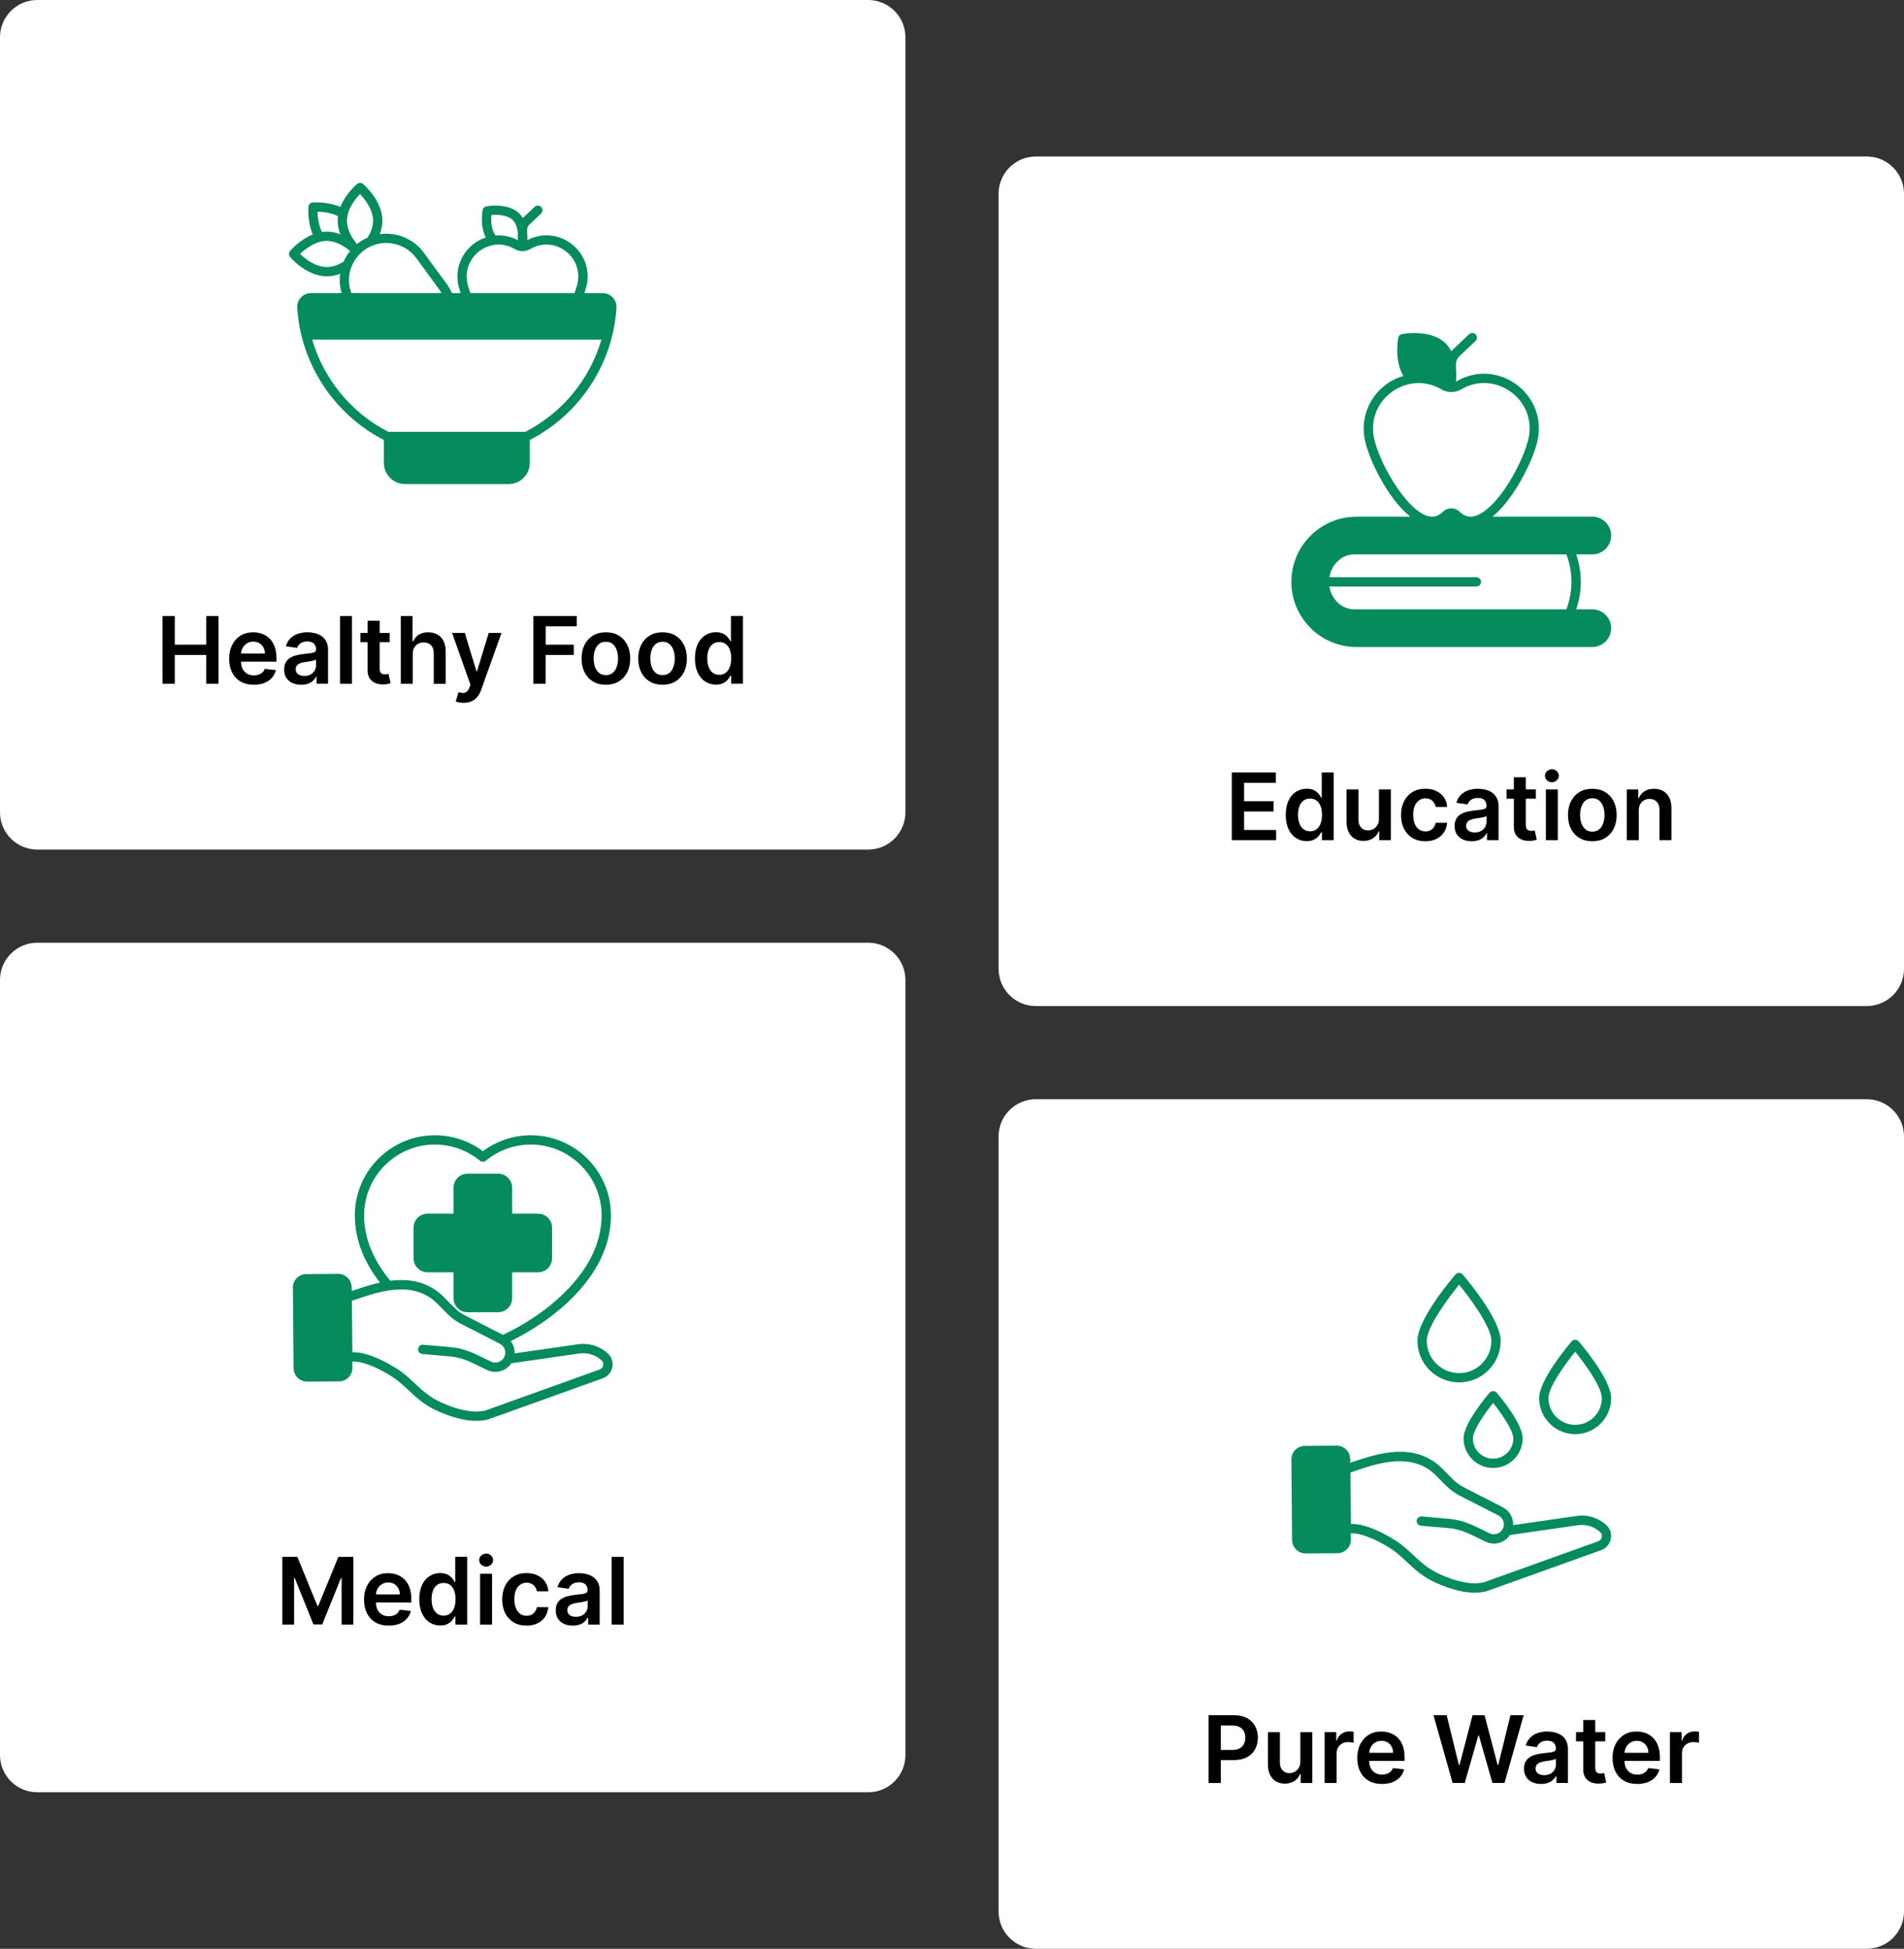 <svg width="511" height="523" viewBox="0 0 511 523" fill="none" xmlns="http://www.w3.org/2000/svg">
<rect x="0" y="0" width="511" height="523" fill="#333333" stroke="none"/>
<g clip-path="url(#clip0_11_92)">
<path d="M0 10C0 4.48 4.48 0 10 0H233C238.52 0 243 4.48 243 10V218C243 223.52 238.52 228 233 228H10C4.48 228 0 223.52 0 218V10Z" fill="white"/>
<path d="M161.74 78.66H156.82C157.16 77.72 157.4 76.87 157.53 76.19C159.16 67.2 149.71 60.14 141.53 64.44C141.56 63.85 141.56 63.15 141.48 62.41V61.63C141.48 61.13 141.7 60.65 142.06 60.3L145.21 57.33C145.71 56.86 145.73 56.06 145.26 55.56C144.78 55.05 143.99 55.04 143.49 55.51L140.34 58.48C140.33 58.49 140.32 58.51 140.31 58.51C140.06 58.09 139.75 57.69 139.39 57.32C136.37 54.3 130.75 55.34 130.52 55.38C130.01 55.48 129.62 55.87 129.52 56.38C129.49 56.58 128.75 60.65 130.38 63.73C125.21 65.41 121.94 70.7 122.94 76.19C123.06 76.87 123.31 77.72 123.64 78.66H121.27C120.38 76.46 119.59 75.97 113.75 67.82C111.01 64.09 106.46 62.2 101.91 62.84C102.34 61.73 102.63 60.52 102.63 59.23C102.63 53.81 97.64 49.56 97.43 49.38C96.96 49 96.28 49 95.81 49.39C95.65 49.52 92.75 51.99 91.36 55.54C87.88 54.03 84.1 54.33 83.9 54.35C83.3 54.4 82.82 54.88 82.77 55.48C82.75 55.69 82.45 59.45 83.95 62.92C80.43 64.33 77.99 67.19 77.85 67.35C77.47 67.82 77.47 68.49 77.85 68.96C78.03 69.17 82.27 74.16 87.7 74.16C88.98 74.16 90.19 73.89 91.3 73.46C91.04 75.29 91.2 77 91.68 78.66H83.46C82.51 78.66 81.46 79.09 80.75 79.83V79.84C80.1 80.54 79.75 81.45 79.75 82.36C79.75 82.43 79.75 82.5 79.76 82.57C79.94 85.56 80.59 89.09 80.95 90.25C83.92 102.12 91.92 112.38 103.03 118.08V124.25C103.03 127.37 105.57 129.92 108.7 129.92H136.51C139.63 129.92 142.18 127.38 142.18 124.25V118.09C155.65 111.18 164.54 97.57 165.45 82.57C165.45 82.57 165.45 82.57 165.45 82.56C165.46 82.49 165.46 82.42 165.46 82.34C165.45 80.32 163.77 78.66 161.74 78.66ZM131.87 57.71C133.49 57.57 136.22 57.66 137.64 59.08C138.49 59.94 138.86 61.25 138.99 62.53V64.46C137.16 63.49 135.09 63.04 133.02 63.19C131.82 61.73 131.73 59.24 131.87 57.71ZM138.12 66.83C138.74 67.2 139.45 67.38 140.15 67.4C140.18 67.4 140.21 67.41 140.23 67.41C140.26 67.41 140.29 67.4 140.32 67.4C141.02 67.38 141.72 67.2 142.34 66.83C148.66 63.12 156.35 68.61 155.05 75.74C154.9 76.59 154.59 77.59 154.18 78.66H126.26C125.84 77.59 125.54 76.59 125.38 75.74C124.11 68.6 131.82 63.13 138.12 66.83ZM111.73 69.29C118.21 78.2 117.95 77.68 118.5 78.66H94.3C92.87 74.84 93.94 70.79 96.59 68.14C100.94 63.79 108.11 64.37 111.73 69.29ZM96.62 52.07C97.86 53.37 100.12 56.14 100.12 59.23C100.12 60.9 99.46 62.48 98.65 63.78C97.64 64.22 96.68 64.79 95.81 65.49C94.58 64.03 93.12 61.75 93.12 59.23C93.12 56.14 95.37 53.36 96.62 52.07ZM90.71 58C90.65 58.4 90.62 58.81 90.62 59.22C90.62 60.53 90.91 61.75 91.35 62.89C90.22 62.45 88.98 62.16 87.68 62.16C87.24 62.16 86.8 62.2 86.39 62.26C85.46 60.31 85.25 58.1 85.22 56.81C86.53 56.84 88.76 57.05 90.71 58ZM87.69 71.66C84.6 71.66 81.82 69.4 80.53 68.15C81.82 66.91 84.58 64.66 87.69 64.66C90.2 64.66 92.48 66.13 93.95 67.36C93.24 68.23 92.67 69.19 92.23 70.21C90.94 71.01 89.36 71.66 87.69 71.66ZM141.01 115.88H104.2C94.19 110.75 86.86 101.69 83.79 91.13H161.41C158.33 101.69 151.01 110.75 141.01 115.88Z" fill="#068C5C"/>
<path d="M43.62 183.5V165.32H46.91V173.02H55.34V165.32H58.64V183.5H55.34V175.78H46.91V183.5H43.62ZM68.12 183.77C66.75 183.77 65.57 183.49 64.58 182.92C63.59 182.35 62.83 181.54 62.3 180.49C61.77 179.44 61.5 178.2 61.5 176.77C61.5 175.37 61.77 174.14 62.3 173.08C62.84 172.01 63.59 171.19 64.55 170.59C65.51 169.99 66.65 169.69 67.95 169.69C68.79 169.69 69.58 169.83 70.33 170.1C71.08 170.37 71.74 170.78 72.32 171.34C72.9 171.9 73.36 172.62 73.69 173.49C74.02 174.35 74.19 175.38 74.19 176.58V177.57H63V175.4H71.1C71.09 174.78 70.96 174.24 70.7 173.76C70.44 173.27 70.08 172.89 69.61 172.61C69.15 172.33 68.61 172.19 67.99 172.19C67.33 172.19 66.76 172.35 66.26 172.67C65.76 172.98 65.38 173.4 65.1 173.91C64.83 174.42 64.69 174.98 64.68 175.59V177.48C64.68 178.27 64.82 178.95 65.11 179.52C65.4 180.08 65.81 180.51 66.33 180.82C66.85 181.12 67.46 181.26 68.16 181.26C68.63 181.26 69.05 181.19 69.43 181.06C69.81 180.92 70.14 180.73 70.42 180.47C70.7 180.21 70.91 179.89 71.05 179.5L74.05 179.84C73.86 180.63 73.5 181.33 72.97 181.92C72.44 182.51 71.77 182.96 70.95 183.29C70.12 183.61 69.18 183.77 68.12 183.77ZM80.82 183.77C79.96 183.77 79.18 183.62 78.49 183.31C77.8 183 77.26 182.53 76.86 181.93C76.46 181.32 76.27 180.57 76.27 179.67C76.27 178.9 76.41 178.26 76.7 177.76C76.98 177.26 77.37 176.85 77.86 176.55C78.35 176.25 78.9 176.02 79.52 175.87C80.14 175.71 80.78 175.6 81.45 175.52C82.25 175.44 82.9 175.36 83.39 175.3C83.89 175.23 84.25 175.12 84.47 174.98C84.7 174.83 84.82 174.6 84.82 174.3V174.25C84.82 173.58 84.62 173.06 84.22 172.7C83.82 172.33 83.25 172.15 82.51 172.15C81.72 172.15 81.1 172.32 80.64 172.66C80.18 173 79.88 173.41 79.72 173.88L76.72 173.45C76.96 172.62 77.35 171.93 77.89 171.37C78.43 170.81 79.1 170.39 79.89 170.11C80.68 169.83 81.55 169.68 82.5 169.68C83.16 169.68 83.81 169.76 84.46 169.91C85.11 170.06 85.71 170.32 86.24 170.67C86.78 171.02 87.21 171.5 87.54 172.1C87.87 172.7 88.04 173.46 88.04 174.36V183.49H84.95V181.62H84.84C84.64 182 84.37 182.35 84.01 182.69C83.66 183.02 83.22 183.28 82.69 183.48C82.15 183.68 81.53 183.77 80.82 183.77ZM81.66 181.41C82.31 181.41 82.87 181.28 83.34 181.03C83.81 180.77 84.18 180.43 84.43 180C84.69 179.57 84.82 179.11 84.82 178.61V177C84.72 177.08 84.55 177.16 84.31 177.23C84.07 177.3 83.81 177.36 83.51 177.42C83.21 177.47 82.92 177.52 82.63 177.56C82.34 177.6 82.09 177.64 81.88 177.67C81.4 177.73 80.97 177.84 80.59 177.99C80.21 178.14 79.91 178.34 79.69 178.61C79.47 178.87 79.36 179.21 79.36 179.62C79.36 180.21 79.58 180.66 80.01 180.96C80.44 181.26 80.99 181.41 81.66 181.41ZM94.47 165.32V183.5H91.26V165.32H94.47ZM104.58 169.86V172.35H96.74V169.86H104.58ZM98.68 166.6H101.89V179.4C101.89 179.83 101.96 180.16 102.08 180.4C102.22 180.62 102.39 180.78 102.61 180.86C102.83 180.94 103.07 180.98 103.34 180.98C103.54 180.98 103.72 180.97 103.89 180.94C104.06 180.91 104.19 180.88 104.28 180.86L104.82 183.37C104.65 183.43 104.4 183.49 104.08 183.56C103.77 183.63 103.38 183.67 102.93 183.68C102.12 183.7 101.4 183.58 100.75 183.32C100.11 183.05 99.59 182.63 99.21 182.06C98.84 181.49 98.65 180.78 98.66 179.93V166.6H98.68ZM110.78 175.51V183.5H107.57V165.32H110.71V172.18H110.87C111.19 171.41 111.68 170.8 112.35 170.36C113.02 169.91 113.88 169.69 114.92 169.69C115.87 169.69 116.69 169.89 117.4 170.29C118.1 170.69 118.65 171.27 119.03 172.03C119.42 172.79 119.62 173.73 119.62 174.83V183.51H116.41V175.33C116.41 174.41 116.17 173.7 115.7 173.19C115.23 172.68 114.58 172.42 113.73 172.42C113.16 172.42 112.65 172.54 112.2 172.79C111.76 173.03 111.41 173.38 111.15 173.85C110.9 174.29 110.78 174.85 110.78 175.51ZM124.4 188.61C123.96 188.61 123.56 188.57 123.18 188.5C122.81 188.43 122.52 188.36 122.3 188.27L123.05 185.77C123.52 185.91 123.94 185.97 124.3 185.97C124.67 185.96 124.99 185.85 125.27 185.62C125.55 185.4 125.79 185.03 125.99 184.52L126.27 183.78L121.33 169.86H124.74L127.88 180.16H128.02L131.17 169.86H134.59L129.13 185.15C128.88 185.87 128.54 186.49 128.12 187.01C127.7 187.53 127.18 187.93 126.58 188.2C125.97 188.48 125.24 188.61 124.4 188.61ZM143.15 183.5V165.32H154.8V168.08H146.45V173.02H154V175.78H146.44V183.5H143.15ZM162.61 183.77C161.28 183.77 160.12 183.48 159.15 182.89C158.17 182.3 157.42 181.49 156.88 180.43C156.35 179.38 156.08 178.15 156.08 176.74C156.08 175.33 156.35 174.1 156.88 173.04C157.42 171.98 158.18 171.16 159.15 170.57C160.13 169.98 161.28 169.69 162.61 169.69C163.94 169.69 165.1 169.98 166.07 170.57C167.05 171.16 167.8 171.98 168.33 173.04C168.87 174.1 169.14 175.33 169.14 176.74C169.14 178.15 168.87 179.38 168.33 180.43C167.8 181.48 167.04 182.3 166.07 182.89C165.09 183.47 163.94 183.77 162.61 183.77ZM162.62 181.19C163.34 181.19 163.95 180.99 164.43 180.59C164.92 180.19 165.28 179.65 165.51 178.97C165.75 178.29 165.87 177.54 165.87 176.71C165.87 175.88 165.75 175.12 165.51 174.45C165.27 173.77 164.91 173.23 164.43 172.83C163.94 172.43 163.34 172.23 162.62 172.23C161.88 172.23 161.27 172.43 160.77 172.83C160.28 173.23 159.92 173.77 159.68 174.45C159.44 175.12 159.33 175.88 159.33 176.71C159.33 177.54 159.45 178.29 159.68 178.97C159.92 179.65 160.29 180.18 160.77 180.59C161.27 180.99 161.89 181.19 162.62 181.19ZM177.82 183.77C176.49 183.77 175.33 183.48 174.36 182.89C173.38 182.3 172.63 181.49 172.09 180.43C171.56 179.38 171.29 178.15 171.29 176.74C171.29 175.33 171.56 174.1 172.09 173.04C172.63 171.98 173.39 171.16 174.36 170.57C175.34 169.98 176.49 169.69 177.82 169.69C179.15 169.69 180.31 169.98 181.28 170.57C182.25 171.16 183.01 171.98 183.54 173.04C184.08 174.1 184.35 175.33 184.35 176.74C184.35 178.15 184.08 179.38 183.54 180.43C183.01 181.48 182.25 182.3 181.28 182.89C180.3 183.47 179.15 183.77 177.82 183.77ZM177.84 181.19C178.56 181.19 179.17 180.99 179.65 180.59C180.14 180.19 180.5 179.65 180.73 178.97C180.97 178.29 181.09 177.54 181.09 176.71C181.09 175.88 180.97 175.12 180.73 174.45C180.49 173.77 180.13 173.23 179.65 172.83C179.16 172.43 178.56 172.23 177.84 172.23C177.1 172.23 176.48 172.43 175.99 172.83C175.5 173.23 175.14 173.77 174.9 174.45C174.66 175.12 174.55 175.88 174.55 176.71C174.55 177.54 174.67 178.29 174.9 178.97C175.14 179.65 175.51 180.18 175.99 180.59C176.48 180.99 177.1 181.19 177.84 181.19ZM192.14 183.74C191.07 183.74 190.11 183.46 189.26 182.91C188.41 182.36 187.75 181.56 187.25 180.51C186.75 179.46 186.51 178.19 186.51 176.69C186.51 175.17 186.76 173.9 187.26 172.85C187.76 171.8 188.44 171.01 189.29 170.48C190.14 169.94 191.09 169.67 192.14 169.67C192.94 169.67 193.6 169.81 194.11 170.08C194.62 170.35 195.03 170.67 195.34 171.05C195.64 171.42 195.88 171.78 196.04 172.11H196.17V165.31H199.39V183.49H196.23V181.34H196.04C195.87 181.67 195.64 182.02 195.32 182.4C195.01 182.77 194.59 183.08 194.08 183.34C193.57 183.6 192.92 183.74 192.14 183.74ZM193.04 181.1C193.72 181.1 194.3 180.92 194.78 180.55C195.26 180.18 195.62 179.66 195.87 179C196.12 178.34 196.24 177.57 196.24 176.68C196.24 175.8 196.12 175.03 195.87 174.38C195.63 173.73 195.27 173.22 194.79 172.86C194.32 172.5 193.73 172.32 193.04 172.32C192.32 172.32 191.73 172.51 191.25 172.88C190.77 173.25 190.41 173.77 190.17 174.42C189.93 175.07 189.81 175.83 189.81 176.68C189.81 177.53 189.93 178.29 190.17 178.96C190.42 179.62 190.78 180.15 191.26 180.53C191.74 180.91 192.33 181.1 193.04 181.1Z" fill="black"/>
<path d="M268 52C268 46.48 272.48 42 278 42H501C506.52 42 511 46.48 511 52V260C511 265.52 506.52 270 501 270H278C272.48 270 268 265.52 268 260V52Z" fill="white"/>
<path d="M427.35 163.53H423.04C424.66 158.63 424.66 153.68 423.04 148.78H427.35C430.14 148.78 432.41 146.51 432.41 143.72C432.41 140.94 430.14 138.66 427.35 138.66H400.54C402.61 136.99 404.46 134.7 405.93 132.58C409.22 127.81 412.03 121.67 412.76 117.65C414.99 105.38 401.74 95.99 390.9 102.34C390.86 102.37 390.81 102.39 390.76 102.42C390.84 101.48 390.88 100.2 390.75 98.8V97.77C390.75 96.95 391.09 96.16 391.68 95.6L396 91.52C396.51 91.05 396.52 90.25 396.05 89.75C395.57 89.25 394.79 89.22 394.28 89.7L389.96 93.78C389.79 93.94 389.64 94.1 389.5 94.28C389.12 93.52 388.63 92.81 388.02 92.19C384.05 88.22 376.57 89.59 376.26 89.65C375.76 89.75 375.36 90.14 375.27 90.65C375.21 90.93 374.15 96.81 376.65 100.91C369.52 102.93 364.86 110.1 366.23 117.66C367.26 123.29 372.5 133.87 378.5 138.67H364.08C354.43 138.67 346.58 146.48 346.58 156.16C346.58 165.8 354.43 173.65 364.08 173.65H427.34C430.13 173.65 432.4 171.38 432.4 168.59C432.41 165.8 430.14 163.53 427.35 163.53ZM368.7 117.2C366.84 106.97 377.92 99.28 386.84 104.49C387.63 104.96 388.52 105.19 389.41 105.21C389.44 105.21 389.48 105.22 389.51 105.22C389.54 105.22 389.58 105.21 389.61 105.21C390.49 105.19 391.38 104.96 392.18 104.49C401.08 99.27 412.19 106.92 410.32 117.2C409.65 120.86 406.94 126.73 403.89 131.16C400.28 136.38 396.69 139.09 394.03 138.62C393.24 138.47 392.46 138.04 391.73 137.32C390.5 136.12 388.51 136.12 387.3 137.32C386.56 138.04 385.79 138.47 385 138.62C379.01 139.7 370.05 124.62 368.7 117.2ZM420.4 163.53H363.48C360.13 163.53 357.35 160.88 356.8 157.41H396.23C396.92 157.41 397.48 156.85 397.48 156.16C397.48 155.47 396.92 154.91 396.23 154.91H356.8C357.35 151.43 360.13 148.79 363.48 148.79H420.4C422.2 153.68 422.2 158.63 420.4 163.53Z" fill="#068C5C"/>
<path d="M330.6 225.5V207.32H342.42V210.08H333.89V215.02H341.81V217.78H333.89V222.74H342.49V225.5H330.6ZM350.7 225.74C349.63 225.74 348.67 225.46 347.82 224.91C346.97 224.36 346.31 223.56 345.81 222.51C345.32 221.46 345.07 220.19 345.07 218.69C345.07 217.17 345.32 215.9 345.82 214.85C346.32 213.8 347 213.01 347.85 212.48C348.7 211.94 349.65 211.67 350.7 211.67C351.5 211.67 352.16 211.81 352.67 212.08C353.19 212.35 353.59 212.67 353.9 213.05C354.2 213.42 354.44 213.78 354.6 214.11H354.73V207.31H357.95V225.49H354.79V223.34H354.59C354.42 223.67 354.19 224.02 353.87 224.4C353.56 224.77 353.14 225.08 352.63 225.34C352.13 225.61 351.48 225.74 350.7 225.74ZM351.6 223.1C352.28 223.1 352.86 222.92 353.34 222.55C353.82 222.18 354.18 221.66 354.43 221C354.68 220.34 354.8 219.57 354.8 218.68C354.8 217.8 354.68 217.03 354.43 216.38C354.19 215.73 353.83 215.22 353.35 214.86C352.88 214.5 352.29 214.32 351.6 214.32C350.88 214.32 350.29 214.51 349.81 214.88C349.33 215.25 348.97 215.77 348.73 216.42C348.49 217.07 348.37 217.83 348.37 218.68C348.37 219.53 348.49 220.29 348.73 220.96C348.98 221.62 349.34 222.15 349.82 222.53C350.3 222.91 350.9 223.1 351.6 223.1ZM370.08 219.76V211.86H373.29V225.5H370.17V223.08H370.03C369.72 223.84 369.22 224.47 368.51 224.95C367.81 225.44 366.95 225.68 365.93 225.68C365.04 225.68 364.25 225.48 363.56 225.08C362.88 224.68 362.35 224.09 361.96 223.33C361.58 222.56 361.38 221.63 361.38 220.54V211.86H364.59V220.04C364.59 220.9 364.83 221.59 365.3 222.1C365.77 222.61 366.39 222.86 367.16 222.86C367.63 222.86 368.09 222.75 368.54 222.51C368.99 222.27 369.35 221.94 369.63 221.48C369.94 221.03 370.08 220.46 370.08 219.76ZM382.55 225.77C381.19 225.77 380.02 225.47 379.04 224.87C378.07 224.27 377.32 223.45 376.79 222.39C376.27 221.33 376.01 220.11 376.01 218.73C376.01 217.35 376.28 216.12 376.81 215.06C377.34 213.99 378.09 213.17 379.07 212.57C380.05 211.97 381.2 211.67 382.53 211.67C383.64 211.67 384.62 211.87 385.47 212.28C386.33 212.68 387.01 213.25 387.52 213.99C388.03 214.72 388.32 215.58 388.39 216.57H385.32C385.2 215.91 384.9 215.36 384.43 214.93C383.97 214.49 383.35 214.26 382.57 214.26C381.91 214.26 381.34 214.44 380.84 214.79C380.34 215.14 379.96 215.64 379.68 216.3C379.41 216.96 379.27 217.74 379.27 218.66C379.27 219.59 379.41 220.39 379.68 221.06C379.95 221.72 380.33 222.24 380.82 222.6C381.32 222.95 381.9 223.13 382.57 223.13C383.04 223.13 383.47 223.04 383.84 222.86C384.22 222.68 384.54 222.41 384.79 222.07C385.04 221.73 385.22 221.31 385.31 220.82H388.38C388.3 221.78 388.02 222.64 387.53 223.39C387.04 224.13 386.37 224.71 385.52 225.13C384.68 225.56 383.69 225.77 382.55 225.77ZM394.95 225.77C394.09 225.77 393.31 225.62 392.62 225.31C391.93 225 391.39 224.53 390.99 223.93C390.59 223.32 390.4 222.57 390.4 221.67C390.4 220.9 390.54 220.26 390.83 219.76C391.12 219.26 391.5 218.85 391.99 218.55C392.48 218.25 393.03 218.02 393.65 217.87C394.27 217.71 394.91 217.6 395.58 217.52C396.38 217.44 397.03 217.36 397.52 217.3C398.02 217.23 398.38 217.12 398.6 216.98C398.83 216.83 398.95 216.6 398.95 216.3V216.25C398.95 215.58 398.75 215.06 398.36 214.7C397.96 214.33 397.39 214.15 396.65 214.15C395.86 214.15 395.24 214.32 394.78 214.66C394.32 215 394.02 215.41 393.86 215.88L390.86 215.45C391.1 214.62 391.49 213.93 392.03 213.37C392.57 212.81 393.24 212.39 394.03 212.11C394.82 211.83 395.69 211.68 396.64 211.68C397.3 211.68 397.95 211.76 398.6 211.91C399.25 212.06 399.85 212.32 400.38 212.67C400.92 213.02 401.35 213.5 401.68 214.1C402.01 214.7 402.18 215.46 402.18 216.36V225.49H399.09V223.62H398.98C398.78 224 398.51 224.35 398.15 224.69C397.8 225.02 397.36 225.28 396.83 225.48C396.28 225.68 395.66 225.77 394.95 225.77ZM395.79 223.41C396.44 223.41 396.99 223.28 397.47 223.03C397.94 222.77 398.31 222.43 398.56 222C398.82 221.57 398.95 221.11 398.95 220.61V219C398.85 219.08 398.68 219.16 398.44 219.23C398.2 219.3 397.94 219.36 397.64 219.42C397.34 219.47 397.05 219.52 396.76 219.56C396.47 219.6 396.22 219.64 396.01 219.67C395.53 219.73 395.1 219.84 394.72 219.99C394.34 220.14 394.04 220.34 393.82 220.61C393.6 220.87 393.49 221.21 393.49 221.62C393.49 222.21 393.71 222.66 394.14 222.96C394.57 223.26 395.12 223.41 395.79 223.41ZM412.19 211.86V214.35H404.35V211.86H412.19ZM406.29 208.6H409.5V221.4C409.5 221.83 409.57 222.16 409.7 222.4C409.84 222.62 410.01 222.78 410.23 222.86C410.45 222.94 410.69 222.98 410.96 222.98C411.16 222.98 411.35 222.97 411.51 222.94C411.68 222.91 411.81 222.88 411.9 222.86L412.44 225.37C412.27 225.43 412.02 225.49 411.7 225.56C411.39 225.63 411 225.67 410.55 225.68C409.75 225.7 409.02 225.58 408.38 225.32C407.73 225.05 407.22 224.63 406.84 224.06C406.47 223.49 406.28 222.78 406.29 221.93V208.6ZM414.88 225.5V211.86H418.09V225.5H414.88ZM416.5 209.93C415.99 209.93 415.55 209.76 415.19 209.42C414.82 209.08 414.64 208.67 414.64 208.19C414.64 207.7 414.82 207.29 415.19 206.96C415.56 206.62 416 206.45 416.5 206.45C417.01 206.45 417.45 206.62 417.81 206.96C418.18 207.3 418.36 207.71 418.36 208.19C418.36 208.67 418.18 209.08 417.81 209.42C417.45 209.76 417.01 209.93 416.5 209.93ZM427.35 225.77C426.02 225.77 424.87 225.48 423.89 224.89C422.91 224.3 422.16 223.49 421.62 222.43C421.09 221.38 420.82 220.15 420.82 218.74C420.82 217.33 421.09 216.1 421.62 215.04C422.16 213.98 422.92 213.16 423.89 212.57C424.87 211.98 426.02 211.69 427.35 211.69C428.68 211.69 429.84 211.98 430.81 212.57C431.79 213.16 432.54 213.98 433.07 215.04C433.61 216.1 433.88 217.33 433.88 218.74C433.88 220.15 433.61 221.38 433.07 222.43C432.54 223.48 431.78 224.3 430.81 224.89C429.83 225.47 428.68 225.77 427.35 225.77ZM427.37 223.19C428.09 223.19 428.7 222.99 429.18 222.59C429.67 222.19 430.03 221.65 430.26 220.97C430.5 220.29 430.62 219.54 430.62 218.71C430.62 217.88 430.5 217.12 430.26 216.45C430.02 215.77 429.66 215.23 429.18 214.83C428.69 214.43 428.09 214.23 427.37 214.23C426.63 214.23 426.01 214.43 425.52 214.83C425.03 215.23 424.67 215.77 424.43 216.45C424.19 217.12 424.07 217.88 424.07 218.71C424.07 219.54 424.19 220.29 424.43 220.97C424.67 221.65 425.04 222.18 425.52 222.59C426.01 222.99 426.63 223.19 427.37 223.19ZM439.82 217.51V225.5H436.61V211.86H439.68V214.18H439.84C440.15 213.42 440.65 212.81 441.34 212.36C442.03 211.91 442.89 211.69 443.91 211.69C444.85 211.69 445.67 211.89 446.37 212.29C447.07 212.69 447.62 213.28 448 214.04C448.39 214.8 448.58 215.73 448.58 216.82V225.5H445.37V217.32C445.37 216.41 445.13 215.7 444.66 215.18C444.19 214.67 443.54 214.41 442.72 214.41C442.16 214.41 441.66 214.53 441.22 214.78C440.79 215.02 440.45 215.37 440.2 215.84C439.95 216.29 439.82 216.85 439.82 217.51Z" fill="black"/>
<path d="M0 263C0 257.48 4.48 253 10 253H233C238.52 253 243 257.48 243 263V471C243 476.52 238.52 481 233 481H10C4.48 481 0 476.52 0 471V263Z" fill="white"/>
<path d="M163.08 363.17C160.92 361.22 158.04 360.34 155.16 360.75L138.1 363.21C138.16 362.02 137.78 360.85 137.08 359.91C147.4 354.94 163.97 343.02 163.97 326.18C163.97 314.32 154.33 304.67 142.47 304.67C137.83 304.67 133.3 306.19 129.6 308.95C125.9 306.18 121.37 304.67 116.72 304.67C104.87 304.67 95.23 314.32 95.23 326.18C95.23 333.06 98 339.11 101.98 344.21C99.58 344.73 97.36 345.48 95.52 346.1C95.12 346.23 94.75 346.35 94.39 346.47L94.38 345.45C94.35 343.47 92.72 341.86 90.75 341.86H90.72L82.21 341.93C81.24 341.93 80.33 342.31 79.64 343C78.96 343.69 78.59 344.62 78.61 345.58C78.83 370.78 78.78 366.28 78.79 366.84V366.9C78.79 367.23 78.72 368.6 79.88 369.75C80.56 370.42 81.47 370.79 82.43 370.79H82.46L90.99 370.73C91.96 370.73 92.86 370.34 93.54 369.64C94.22 368.95 94.59 368.03 94.58 367.07L94.56 365.41C98.09 365.22 103.11 368.12 105.23 369.46C106.85 370.49 108.17 371.73 109.58 373.04C111.7 375.03 113.89 377.09 117.32 378.63C121.33 380.43 124.78 381.32 127.81 381.32C128.88 381.32 129.88 381.21 130.84 380.99C130.89 380.98 130.94 380.97 130.98 380.95L161.76 369.91C163.1 369.43 164.07 368.31 164.34 366.92C164.6 365.52 164.14 364.12 163.08 363.17ZM97.72 326.18C97.72 315.7 106.24 307.17 116.71 307.17C121.12 307.17 125.41 308.71 128.8 311.5C129.26 311.88 129.92 311.88 130.38 311.5C133.77 308.71 138.06 307.17 142.46 307.17C152.93 307.17 161.46 315.69 161.46 326.18C161.46 342.37 144.29 354.01 134.95 358.23L124.88 353.07C122.76 351.98 121.82 350.84 119.21 348.18C114.89 343.78 109.61 343.11 104.76 343.72C100.67 338.79 97.72 332.88 97.72 326.18ZM161.87 366.43C161.77 366.96 161.41 367.37 160.9 367.55L130.2 378.57C127.07 379.25 123.18 378.54 118.34 376.35C115.28 374.97 113.24 373.06 111.27 371.22C109.85 369.88 108.37 368.5 106.55 367.35C103.77 365.58 98.87 362.9 94.81 362.9H94.57L94.44 349.08C95.01 348.9 95.63 348.7 96.31 348.47C101.85 346.61 111.12 343.5 117.44 349.93C119.97 352.5 121.19 353.98 123.75 355.3L134.16 360.63C135.45 361.3 135.97 362.83 135.35 364.14C135.34 364.16 135.33 364.18 135.32 364.2C134.67 365.5 133.1 366.05 131.77 365.41C131.2 365.14 130.68 364.88 130.17 364.63C126.89 363.01 124.51 361.85 120.81 361.52L113.57 360.89C112.89 360.83 112.28 361.34 112.21 362.03C112.15 362.71 112.66 363.32 113.35 363.38L120.59 364.01C123.82 364.29 125.79 365.26 129.06 366.87C129.57 367.12 130.1 367.39 130.68 367.66C133.03 368.8 135.83 367.99 137.23 365.87L155.5 363.24C157.64 362.93 159.79 363.59 161.4 365.04C161.81 365.38 161.98 365.9 161.87 366.43Z" fill="#068C5C"/>
<path d="M148.17 329.47V337.69C148.17 339.76 146.49 341.45 144.41 341.45H137.46V348.41C137.46 350.48 135.77 352.17 133.69 352.17H125.47C123.4 352.17 121.71 350.48 121.71 348.41V341.45H114.75C112.68 341.45 110.99 339.76 110.99 337.69V329.47C110.99 327.4 112.67 325.71 114.75 325.71H121.71V318.76C121.71 316.69 123.39 314.99 125.47 314.99H133.69C135.76 314.99 137.46 316.68 137.46 318.76V325.71H144.41C146.49 325.71 148.17 327.41 148.17 329.47Z" fill="#068C5C"/>
<path d="M75.77 417.82H79.8L85.2 431H85.41L90.81 417.82H94.84V436H91.68V423.51H91.51L86.48 435.95H84.12L79.1 423.49H78.93V436H75.77V417.82ZM104.32 436.27C102.95 436.27 101.77 435.99 100.78 435.42C99.79 434.85 99.03 434.03 98.5 432.99C97.97 431.94 97.7 430.7 97.7 429.27C97.7 427.87 97.97 426.64 98.5 425.58C99.04 424.51 99.79 423.69 100.75 423.09C101.71 422.49 102.85 422.19 104.15 422.19C104.99 422.19 105.78 422.33 106.53 422.6C107.28 422.87 107.94 423.28 108.52 423.84C109.1 424.4 109.56 425.12 109.89 425.99C110.22 426.85 110.39 427.88 110.39 429.08V430.07H99.21V427.9H107.31C107.31 427.28 107.17 426.74 106.91 426.26C106.65 425.77 106.29 425.39 105.82 425.11C105.36 424.83 104.82 424.69 104.2 424.69C103.54 424.69 102.97 424.85 102.47 425.17C101.97 425.48 101.58 425.9 101.31 426.41C101.04 426.92 100.9 427.48 100.89 428.09V429.98C100.89 430.77 101.03 431.45 101.32 432.02C101.61 432.58 102.01 433.01 102.54 433.32C103.06 433.62 103.67 433.76 104.37 433.76C104.84 433.76 105.26 433.69 105.64 433.56C106.02 433.42 106.35 433.23 106.63 432.97C106.91 432.71 107.12 432.39 107.26 432L110.26 432.34C110.07 433.13 109.71 433.83 109.18 434.42C108.65 435.01 107.98 435.46 107.16 435.79C106.32 436.11 105.38 436.27 104.32 436.27ZM118.16 436.24C117.09 436.24 116.13 435.96 115.28 435.41C114.43 434.86 113.77 434.06 113.27 433.01C112.78 431.96 112.53 430.69 112.53 429.19C112.53 427.67 112.78 426.4 113.27 425.35C113.77 424.3 114.45 423.51 115.3 422.98C116.15 422.44 117.1 422.17 118.15 422.17C118.95 422.17 119.61 422.31 120.12 422.58C120.63 422.85 121.04 423.17 121.34 423.55C121.64 423.92 121.88 424.27 122.04 424.61H122.17V417.81H125.39V436H122.23V433.85H122.04C121.87 434.18 121.63 434.53 121.32 434.91C121.01 435.28 120.59 435.59 120.08 435.85C119.6 436.11 118.95 436.24 118.16 436.24ZM119.06 433.6C119.74 433.6 120.32 433.42 120.8 433.05C121.28 432.68 121.64 432.16 121.89 431.5C122.14 430.84 122.26 430.07 122.26 429.18C122.26 428.3 122.14 427.53 121.89 426.88C121.65 426.23 121.29 425.72 120.81 425.36C120.34 425 119.75 424.82 119.06 424.82C118.34 424.82 117.75 425.01 117.27 425.38C116.79 425.75 116.43 426.27 116.19 426.93C115.95 427.59 115.83 428.34 115.83 429.19C115.83 430.04 115.95 430.8 116.19 431.47C116.44 432.13 116.8 432.66 117.28 433.04C117.76 433.41 118.36 433.6 119.06 433.6ZM128.85 436V422.36H132.06V436H128.85ZM130.47 420.43C129.96 420.43 129.52 420.26 129.16 419.92C128.79 419.58 128.61 419.17 128.61 418.69C128.61 418.21 128.79 417.79 129.16 417.46C129.53 417.12 129.96 416.94 130.47 416.94C130.98 416.94 131.42 417.11 131.78 417.46C132.15 417.8 132.33 418.21 132.33 418.69C132.33 419.17 132.15 419.58 131.78 419.92C131.42 420.26 130.98 420.43 130.47 420.43ZM141.32 436.27C139.96 436.27 138.79 435.97 137.81 435.37C136.84 434.77 136.09 433.95 135.56 432.89C135.04 431.83 134.78 430.61 134.78 429.23C134.78 427.85 135.05 426.62 135.58 425.56C136.11 424.49 136.86 423.67 137.84 423.07C138.82 422.47 139.97 422.17 141.3 422.17C142.41 422.17 143.39 422.37 144.24 422.78C145.1 423.18 145.78 423.75 146.29 424.49C146.8 425.22 147.09 426.08 147.16 427.07H144.09C143.97 426.41 143.67 425.86 143.2 425.43C142.74 424.99 142.12 424.76 141.34 424.76C140.68 424.76 140.11 424.94 139.61 425.29C139.11 425.64 138.73 426.14 138.45 426.8C138.18 427.46 138.04 428.24 138.04 429.16C138.04 430.09 138.18 430.89 138.45 431.56C138.72 432.22 139.1 432.73 139.59 433.1C140.09 433.46 140.67 433.63 141.34 433.63C141.81 433.63 142.24 433.54 142.61 433.36C142.99 433.18 143.3 432.91 143.56 432.57C143.81 432.23 143.99 431.81 144.08 431.32H147.15C147.07 432.28 146.79 433.14 146.3 433.89C145.81 434.63 145.14 435.21 144.29 435.63C143.46 436.06 142.46 436.27 141.32 436.27ZM153.72 436.27C152.86 436.27 152.08 436.12 151.38 435.81C150.69 435.5 150.15 435.03 149.75 434.42C149.35 433.81 149.15 433.06 149.15 432.17C149.15 431.4 149.29 430.76 149.58 430.26C149.86 429.76 150.25 429.35 150.74 429.05C151.23 428.75 151.79 428.52 152.4 428.37C153.02 428.21 153.66 428.1 154.33 428.02C155.13 427.94 155.78 427.86 156.27 427.8C156.77 427.73 157.13 427.62 157.35 427.48C157.58 427.33 157.7 427.1 157.7 426.8V426.75C157.7 426.08 157.5 425.56 157.11 425.2C156.71 424.83 156.14 424.65 155.4 424.65C154.61 424.65 153.99 424.82 153.53 425.17C153.07 425.51 152.77 425.92 152.61 426.39L149.61 425.96C149.85 425.13 150.24 424.44 150.78 423.88C151.32 423.32 151.99 422.9 152.78 422.62C153.57 422.34 154.44 422.19 155.39 422.19C156.05 422.19 156.7 422.27 157.35 422.42C158 422.57 158.6 422.83 159.14 423.18C159.68 423.53 160.11 424.01 160.44 424.61C160.77 425.21 160.94 425.97 160.94 426.87V436H157.85V434.13H157.74C157.54 434.51 157.27 434.86 156.91 435.19C156.56 435.52 156.12 435.78 155.59 435.98C155.05 436.18 154.43 436.27 153.72 436.27ZM154.56 433.91C155.21 433.91 155.76 433.78 156.24 433.53C156.71 433.27 157.08 432.93 157.33 432.5C157.59 432.07 157.72 431.61 157.72 431.11V429.5C157.62 429.58 157.45 429.66 157.21 429.73C156.97 429.8 156.71 429.86 156.41 429.92C156.11 429.97 155.82 430.02 155.53 430.06C155.24 430.1 154.99 430.14 154.78 430.17C154.3 430.24 153.87 430.34 153.49 430.49C153.11 430.64 152.81 430.85 152.59 431.11C152.37 431.37 152.26 431.71 152.26 432.12C152.26 432.71 152.48 433.16 152.91 433.46C153.34 433.76 153.89 433.91 154.56 433.91ZM167.37 417.82V436H164.16V417.82H167.37Z" fill="black"/>
<path d="M268 305C268 299.48 272.48 295 278 295H501C506.52 295 511 299.48 511 305V513C511 518.52 506.52 523 501 523H278C272.48 523 268 518.52 268 513V305Z" fill="white"/>
<path d="M431.08 409.25C428.92 407.31 426.03 406.43 423.16 406.84L406.1 409.3C406.19 407.34 405.15 405.45 403.29 404.49L392.88 399.16C390.75 398.06 389.81 396.9 387.21 394.26C379.79 386.73 369.6 390.15 363.51 392.19C363.11 392.32 362.74 392.45 362.38 392.57L362.37 391.55C362.34 389.57 360.71 387.97 358.74 387.97H358.71L350.19 388.04C348.18 388.04 346.56 389.68 346.59 391.7L346.65 398.8C346.71 405.19 346.77 413.16 346.77 413.25C346.77 415.33 348.45 416.9 350.41 416.9H350.43L358.96 416.85C360.96 416.83 362.57 415.18 362.55 413.18L362.53 411.51C366.06 411.34 371.08 414.23 373.19 415.57C374.81 416.59 376.13 417.84 377.53 419.15C379.65 421.14 381.85 423.2 385.29 424.74C389.45 426.62 394.36 428.12 398.8 427.1C398.93 427.07 398.62 427.17 429.72 416.02C431.06 415.54 432.03 414.42 432.3 413.02C432.61 411.61 432.14 410.21 431.08 409.25ZM429.87 412.52C429.77 413.05 429.41 413.47 428.9 413.65L398.2 424.66C395.07 425.35 391.18 424.63 386.34 422.44C383.28 421.06 381.24 419.16 379.27 417.31C377.84 415.98 376.37 414.59 374.55 413.44C371.28 411.36 366.43 408.87 362.57 408.99L362.44 395.17C363.01 394.99 363.63 394.79 364.31 394.55C369.85 392.7 379.12 389.59 385.44 396.02C387.98 398.6 389.19 400.07 391.75 401.39L402.16 406.72C403.45 407.38 403.97 408.92 403.35 410.23C403.34 410.25 403.33 410.26 403.33 410.28C402.68 411.59 401.1 412.13 399.78 411.5C395.66 409.51 393.1 407.98 388.82 407.61L381.58 406.98C380.91 406.91 380.29 407.43 380.22 408.11C380.16 408.8 380.67 409.41 381.36 409.47L388.6 410.09C392.35 410.42 394.42 411.68 398.69 413.75C401.04 414.88 403.84 414.08 405.24 411.96L423.51 409.33C425.65 409.02 427.8 409.67 429.41 411.12C429.81 411.48 429.98 411.99 429.87 412.52Z" fill="#068C5C"/>
<path d="M423.7 360C423.47 359.72 423.12 359.56 422.75 359.56C422.39 359.56 422.04 359.72 421.81 359.99C420.91 361.03 413.08 370.26 413.08 375.23C413.08 380.55 417.42 384.89 422.75 384.89C428.07 384.89 432.41 380.56 432.41 375.23C432.4 370.27 424.59 361.04 423.7 360ZM422.75 382.39C418.8 382.39 415.58 379.17 415.58 375.23C415.58 372.21 420.13 366 422.75 362.77C425.37 366 429.91 372.22 429.91 375.23C429.9 379.17 426.7 382.39 422.75 382.39Z" fill="#068C5C"/>
<path d="M401.68 373.76C401.44 373.49 401.1 373.33 400.73 373.33C400.36 373.33 400.02 373.49 399.78 373.76C399.06 374.59 392.79 381.99 392.79 386.03C392.79 390.41 396.35 393.96 400.73 393.96C405.11 393.96 408.65 390.4 408.65 386.03C408.66 381.99 402.39 374.59 401.68 373.76ZM400.73 391.46C397.73 391.46 395.29 389.03 395.29 386.03C395.29 383.97 398.31 379.52 400.73 376.53C403.14 379.52 406.15 383.97 406.15 386.03C406.16 389.02 403.73 391.46 400.73 391.46Z" fill="#068C5C"/>
<path d="M392.54 342.02C392.3 341.75 391.96 341.59 391.59 341.59C391.22 341.59 390.88 341.75 390.64 342.02C389.6 343.24 380.41 354.06 380.41 359.83C380.41 365.99 385.43 371 391.59 371C397.75 371 402.75 365.99 402.75 359.83C402.75 354.07 393.59 343.24 392.54 342.02ZM391.6 368.5C386.81 368.5 382.92 364.62 382.92 359.83C382.92 356.15 388.52 348.55 391.6 344.78C394.67 348.55 400.26 356.15 400.26 359.83C400.25 364.62 396.37 368.5 391.6 368.5Z" fill="#068C5C"/>
<path d="M324.35 478.5V460.32H331.17C332.57 460.32 333.74 460.58 334.69 461.1C335.64 461.62 336.36 462.34 336.85 463.25C337.34 464.16 337.59 465.19 337.59 466.34C337.59 467.51 337.34 468.54 336.85 469.45C336.36 470.35 335.63 471.07 334.67 471.59C333.71 472.1 332.53 472.36 331.13 472.36H326.61V469.65H330.68C331.5 469.65 332.17 469.51 332.69 469.22C333.21 468.93 333.6 468.55 333.84 468.05C334.1 467.55 334.22 466.98 334.22 466.34C334.22 465.69 334.09 465.13 333.84 464.64C333.59 464.15 333.2 463.77 332.68 463.5C332.16 463.22 331.49 463.08 330.66 463.08H327.64V478.51H324.35V478.5ZM348.99 472.77V464.87H352.2V478.51H349.08V476.09H348.94C348.63 476.85 348.13 477.48 347.42 477.96C346.72 478.44 345.86 478.69 344.84 478.69C343.95 478.69 343.16 478.49 342.47 478.09C341.79 477.69 341.26 477.1 340.87 476.34C340.49 475.57 340.29 474.64 340.29 473.55V464.87H343.5V473.05C343.5 473.91 343.74 474.6 344.21 475.11C344.68 475.62 345.31 475.87 346.07 475.87C346.54 475.87 347 475.75 347.45 475.52C347.9 475.29 348.26 474.95 348.54 474.49C348.84 474.03 348.99 473.46 348.99 472.77ZM355.51 478.5V464.86H358.63V467.13H358.77C359.02 466.34 359.44 465.74 360.05 465.31C360.66 464.88 361.35 464.66 362.14 464.66C362.32 464.66 362.52 464.67 362.73 464.69C362.96 464.7 363.14 464.72 363.29 464.75V467.71C363.15 467.66 362.94 467.62 362.64 467.59C362.35 467.55 362.07 467.53 361.8 467.53C361.21 467.53 360.69 467.66 360.22 467.91C359.76 468.16 359.39 468.51 359.13 468.95C358.86 469.39 358.73 469.91 358.73 470.49V478.51H355.51V478.5ZM370.89 478.77C369.52 478.77 368.34 478.49 367.35 477.92C366.36 477.35 365.6 476.53 365.07 475.49C364.54 474.44 364.27 473.2 364.27 471.77C364.27 470.37 364.54 469.14 365.07 468.08C365.61 467.01 366.36 466.19 367.33 465.59C368.29 464.99 369.43 464.69 370.73 464.69C371.57 464.69 372.36 464.83 373.11 465.1C373.86 465.37 374.52 465.78 375.1 466.34C375.68 466.9 376.14 467.62 376.47 468.49C376.8 469.35 376.97 470.38 376.97 471.58V472.57H365.79V470.4H373.89C373.88 469.78 373.75 469.24 373.49 468.76C373.23 468.27 372.87 467.89 372.4 467.61C371.94 467.33 371.4 467.19 370.78 467.19C370.12 467.19 369.55 467.35 369.05 467.67C368.55 467.98 368.16 468.4 367.89 468.91C367.62 469.42 367.48 469.98 367.47 470.59V472.48C367.47 473.27 367.61 473.95 367.9 474.52C368.19 475.08 368.59 475.51 369.12 475.82C369.64 476.12 370.25 476.26 370.95 476.26C371.42 476.26 371.84 476.19 372.22 476.06C372.6 475.92 372.93 475.73 373.21 475.47C373.49 475.21 373.7 474.89 373.84 474.5L376.84 474.84C376.65 475.63 376.29 476.33 375.76 476.92C375.23 477.51 374.56 477.96 373.74 478.29C372.89 478.61 371.95 478.77 370.89 478.77ZM389.85 478.5L384.72 460.32H388.26L391.54 473.68H391.71L395.21 460.32H398.43L401.94 473.69H402.1L405.38 460.32H408.92L403.79 478.5H400.54L396.9 465.74H396.76L393.11 478.5H389.85ZM413.58 478.77C412.72 478.77 411.94 478.62 411.25 478.31C410.56 478 410.02 477.53 409.62 476.92C409.22 476.31 409.02 475.56 409.02 474.67C409.02 473.9 409.16 473.26 409.45 472.76C409.73 472.26 410.12 471.85 410.61 471.55C411.1 471.25 411.66 471.02 412.27 470.87C412.89 470.71 413.53 470.6 414.2 470.52C415 470.44 415.65 470.36 416.14 470.3C416.64 470.23 417 470.12 417.22 469.98C417.45 469.83 417.57 469.6 417.57 469.3V469.25C417.57 468.58 417.37 468.06 416.97 467.7C416.57 467.33 416 467.15 415.26 467.15C414.47 467.15 413.85 467.32 413.39 467.67C412.93 468.01 412.63 468.42 412.47 468.89L409.47 468.46C409.71 467.63 410.1 466.94 410.64 466.38C411.18 465.82 411.85 465.4 412.64 465.12C413.43 464.84 414.3 464.69 415.25 464.69C415.91 464.69 416.56 464.77 417.21 464.92C417.86 465.07 418.46 465.33 419 465.68C419.54 466.03 419.97 466.51 420.3 467.11C420.63 467.71 420.8 468.47 420.8 469.37V478.5H417.71V476.63H417.6C417.41 477.01 417.13 477.36 416.77 477.69C416.42 478.02 415.98 478.28 415.45 478.48C414.91 478.68 414.29 478.77 413.58 478.77ZM414.42 476.41C415.07 476.41 415.62 476.28 416.1 476.03C416.57 475.77 416.94 475.43 417.19 475C417.45 474.57 417.58 474.11 417.58 473.61V472C417.48 472.08 417.31 472.16 417.07 472.23C416.83 472.3 416.57 472.36 416.27 472.42C415.97 472.47 415.68 472.52 415.39 472.56C415.1 472.6 414.85 472.64 414.64 472.67C414.16 472.74 413.73 472.84 413.35 472.99C412.97 473.14 412.67 473.35 412.45 473.61C412.23 473.87 412.12 474.21 412.12 474.62C412.12 475.21 412.34 475.66 412.77 475.96C413.2 476.26 413.75 476.41 414.42 476.41ZM430.82 464.86V467.34H422.98V464.86H430.82ZM424.92 461.6H428.13V474.4C428.13 474.83 428.2 475.16 428.33 475.39C428.47 475.62 428.64 475.77 428.86 475.85C429.08 475.93 429.32 475.97 429.59 475.97C429.79 475.97 429.97 475.95 430.14 475.92C430.31 475.89 430.44 475.86 430.53 475.84L431.07 478.35C430.9 478.41 430.65 478.47 430.33 478.55C430.02 478.62 429.63 478.66 429.18 478.67C428.38 478.69 427.65 478.57 427 478.31C426.36 478.04 425.84 477.62 425.46 477.05C425.09 476.48 424.9 475.77 424.91 474.92V461.6H424.92ZM439.4 478.77C438.03 478.77 436.85 478.49 435.86 477.92C434.87 477.35 434.11 476.53 433.58 475.49C433.05 474.44 432.78 473.2 432.78 471.77C432.78 470.37 433.05 469.14 433.58 468.08C434.12 467.01 434.87 466.19 435.84 465.59C436.8 464.99 437.94 464.69 439.24 464.69C440.08 464.69 440.87 464.83 441.62 465.1C442.37 465.37 443.03 465.78 443.61 466.34C444.19 466.9 444.65 467.62 444.98 468.49C445.31 469.35 445.48 470.38 445.48 471.58V472.57H434.3V470.4H442.4C442.39 469.78 442.26 469.24 442 468.76C441.74 468.27 441.38 467.89 440.91 467.61C440.45 467.33 439.91 467.19 439.29 467.19C438.63 467.19 438.06 467.35 437.56 467.67C437.06 467.98 436.67 468.4 436.4 468.91C436.13 469.42 435.99 469.98 435.98 470.59V472.48C435.98 473.27 436.13 473.95 436.41 474.52C436.7 475.08 437.11 475.51 437.63 475.82C438.15 476.12 438.76 476.26 439.46 476.26C439.93 476.26 440.35 476.19 440.73 476.06C441.11 475.92 441.44 475.73 441.72 475.47C442 475.21 442.21 474.89 442.35 474.5L445.35 474.84C445.16 475.63 444.8 476.33 444.27 476.92C443.74 477.51 443.07 477.96 442.25 478.29C441.4 478.61 440.46 478.77 439.4 478.77ZM448.18 478.5V464.86H451.3V467.13H451.44C451.69 466.34 452.11 465.74 452.72 465.31C453.33 464.88 454.02 464.66 454.81 464.66C454.99 464.66 455.19 464.67 455.41 464.69C455.64 464.7 455.82 464.72 455.97 464.75V467.71C455.83 467.66 455.62 467.62 455.32 467.59C455.03 467.55 454.75 467.53 454.48 467.53C453.89 467.53 453.37 467.66 452.9 467.91C452.44 468.16 452.07 468.51 451.81 468.95C451.54 469.39 451.41 469.91 451.41 470.49V478.51H448.18V478.5Z" fill="black"/>
</g>
<defs>
<clipPath id="clip0_11_92">
<rect width="511" height="523" fill="white"/>
</clipPath>
</defs>
</svg>
